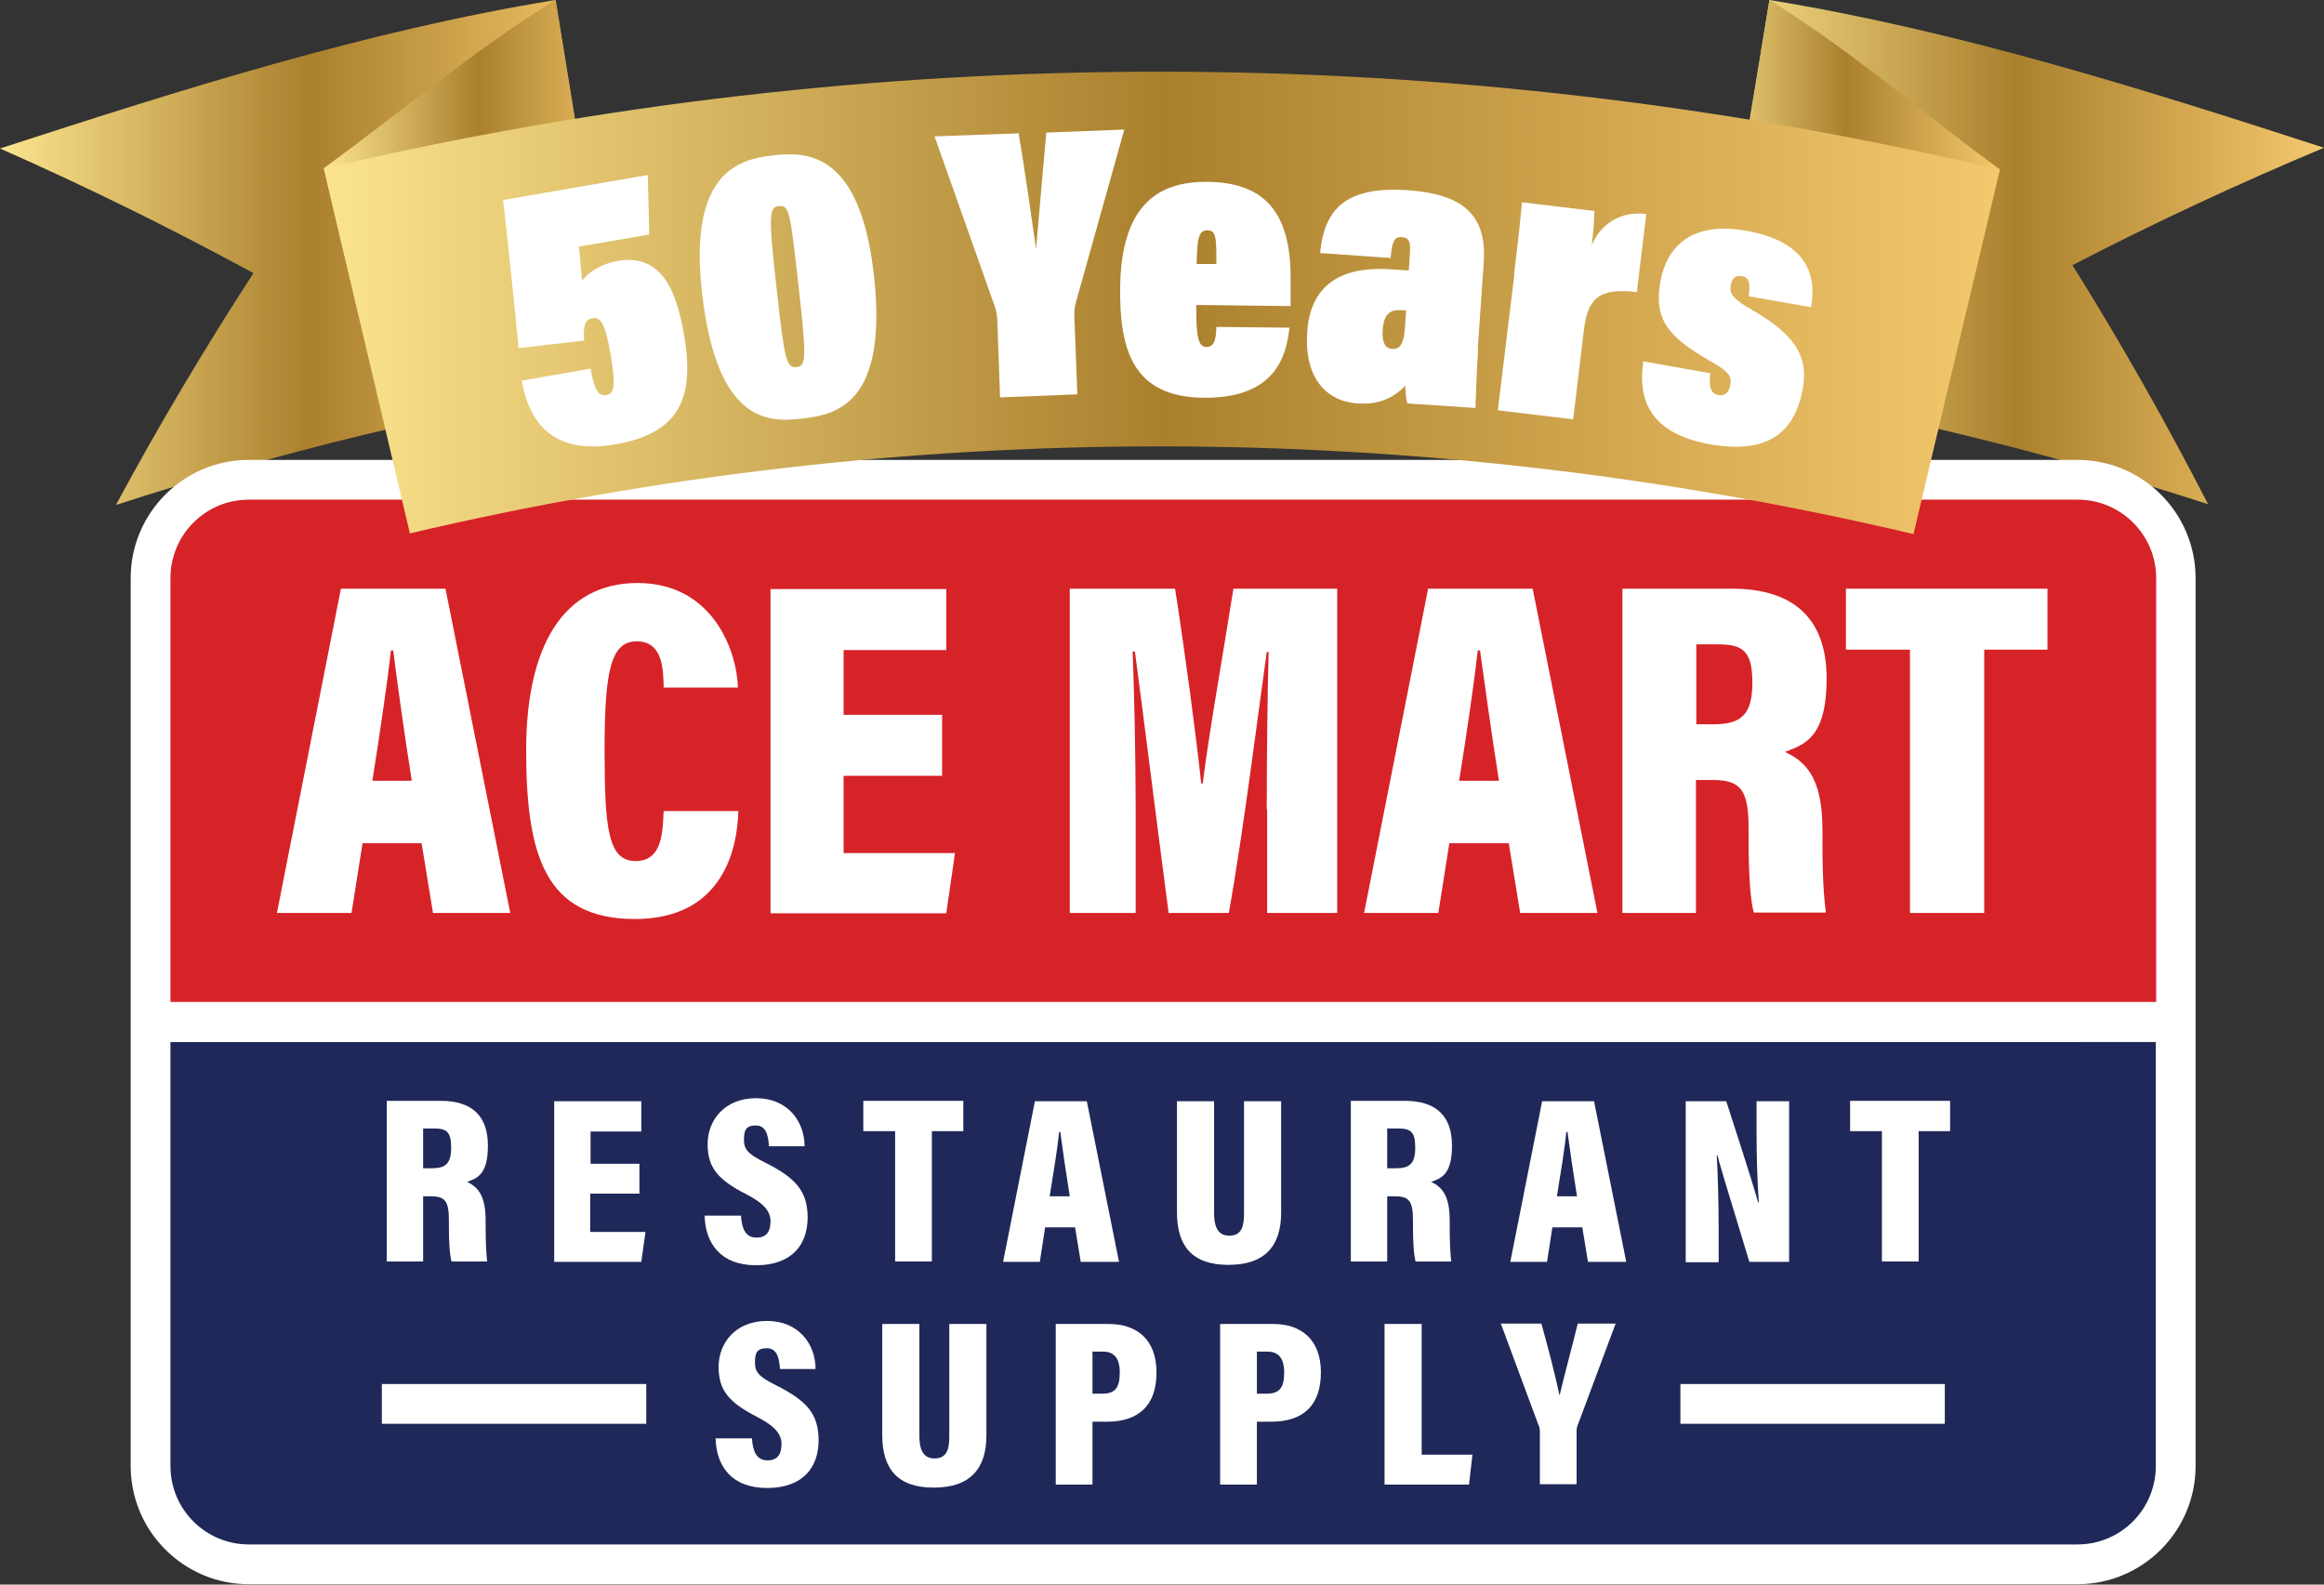 <svg xmlns="http://www.w3.org/2000/svg" xmlns:xlink="http://www.w3.org/1999/xlink" id="Layer_1" viewBox="0 0 613.5 418.3"><rect x="0" y="0" width="613.5" height="418.3" fill="#333333" stroke="none"/><defs><style>      .st0 {        fill: url(#linear-gradient2);      }      .st1 {        fill: #fff;      }      .st2 {        fill: url(#linear-gradient1);      }      .st3 {        fill: #d62328;      }      .st4 {        fill: none;        stroke: #fff;        stroke-miterlimit: 10;        stroke-width: 10.5px;      }      .st5 {        fill: url(#linear-gradient4);      }      .st6 {        fill: #1f2858;      }      .st7 {        fill: url(#linear-gradient3);      }      .st8 {        fill: url(#linear-gradient);      }    </style><linearGradient id="linear-gradient" x1="0" y1="353.3" x2="163.1" y2="353.3" gradientTransform="translate(0 420) scale(1 -1)" gradientUnits="userSpaceOnUse"><stop offset="0" stop-color="#fce48e"></stop><stop offset=".5" stop-color="#aa802d"></stop><stop offset="1" stop-color="#f4c86d"></stop></linearGradient><linearGradient id="linear-gradient1" x1="450.4" y1="353.4" x2="613.5" y2="353.4" gradientTransform="translate(0 420) scale(1 -1)" gradientUnits="userSpaceOnUse"><stop offset="0" stop-color="#fce48e"></stop><stop offset=".5" stop-color="#aa802d"></stop><stop offset="1" stop-color="#f4c86d"></stop></linearGradient><linearGradient id="linear-gradient2" x1="85.5" y1="350.4" x2="167" y2="350.4" gradientTransform="translate(0 420) scale(1 -1)" gradientUnits="userSpaceOnUse"><stop offset="0" stop-color="#fce48e"></stop><stop offset=".5" stop-color="#aa802d"></stop><stop offset="1" stop-color="#f4c86d"></stop></linearGradient><linearGradient id="linear-gradient3" x1="446.7" y1="350.4" x2="528" y2="350.4" gradientTransform="translate(0 420) scale(1 -1)" gradientUnits="userSpaceOnUse"><stop offset="0" stop-color="#fce48e"></stop><stop offset=".5" stop-color="#aa802d"></stop><stop offset="1" stop-color="#f4c86d"></stop></linearGradient><linearGradient id="linear-gradient4" x1="85.5" y1="340.1" x2="528" y2="340.1" gradientTransform="translate(0 420) scale(1 -1)" gradientUnits="userSpaceOnUse"><stop offset="0" stop-color="#fce48e"></stop><stop offset=".5" stop-color="#aa802d"></stop><stop offset="1" stop-color="#f4c86d"></stop></linearGradient></defs><path class="st8" d="M163.1,101.2c-44.7,7.3-89,18-132.5,32.1,11.1-20.6,23.2-41,36.3-61.2C45.4,60.4,23.1,49.4,0,39.2,48.3,23.5,96.9,8.1,146.6,0c5.3,32.6,11.2,68.6,16.5,101.2Z"></path><path class="st2" d="M467.1,0c49.7,8.1,98,23.3,146.4,39-22.9,9.6-45,19.9-66.4,31,13,20.8,24.9,41.9,35.8,63.1-43.5-14.1-87.8-24.8-132.6-32.1,5.3-32.6,11.5-68.4,16.8-101h0Z"></path><g><g><rect class="st1" x="39.8" y="126.6" width="534.7" height="286.4" rx="26" ry="26"></rect><path class="st1" d="M548.5,131.9c11.5,0,20.7,9.3,20.7,20.7v234.4c0,11.5-9.3,20.7-20.7,20.7H65.7c-11.5,0-20.7-9.3-20.7-20.7v-234.4c0-11.4,9.3-20.7,20.7-20.7h482.7M548.5,121.4H65.7c-17.2,0-31.2,14-31.2,31.2v234.4c0,17.2,14,31.2,31.2,31.2h482.7c17.2,0,31.2-14,31.2-31.2v-234.4c0-17.2-14-31.2-31.2-31.2h0Z"></path></g><path class="st3" d="M569.2,264.5v-111.9c0-11.4-9.3-20.7-20.7-20.7H65.7c-11.5,0-20.7,9.3-20.7,20.7v111.9"></path><path class="st6" d="M45,275.1v111.9c0,11.5,9.3,20.7,20.7,20.7h482.7c11.5,0,20.7-9.3,20.7-20.7v-112"></path><g><path class="st1" d="M95.7,222.6l-2.9,18.4h-19.7l16.9-85.6h27.6l17.1,85.6h-20.4l-3-18.4h-15.6ZM108.7,206.1c-2-12.6-3.9-26.5-4.9-34.4h-.6c-.9,8.2-2.9,21.8-4.9,34.4,0,0,10.5,0,10.5,0Z"></path><path class="st1" d="M194.9,214.1c-.2,8.9-3.4,28.5-27.3,28.5s-28.7-17.2-28.7-44.6,9.8-44.1,29.4-44.1,26.2,17.5,26.5,27.6h-19.6c-.1-4.8-.2-12.2-7.1-12.2s-8.5,7.9-8.5,28.8,1,29.2,8.2,29.2,7.1-8,7.4-13.2h19.7Z"></path><path class="st1" d="M248.7,204.8h-26v20.4h29.4l-2.3,15.9h-46.4v-85.6h46.4v16.1h-27.1v17.1h26v16.1h0Z"></path><path class="st1" d="M334.4,213.6c0-13.3.2-31.1.5-41.5h-.5c-2.5,17.9-6.1,46.9-10,68.9h-15.9c-3-22.8-6.6-51.7-8.9-69h-.6c.4,10,.8,27.4.8,42.2v26.8h-17.4v-85.6h27.8c2.8,17.9,5.6,39.3,6.9,51.4h.4c1.6-12.8,4.9-31.3,8.1-51.4h27.4v85.6h-18.5v-27.4h0Z"></path><path class="st1" d="M382.6,222.6l-2.9,18.4h-19.6l16.9-85.6h27.6l17.1,85.6h-20.4l-3-18.4h-15.6,0ZM395.7,206.1c-2-12.6-3.9-26.5-5-34.4h-.6c-.9,8.2-2.9,21.8-4.9,34.4h10.5Z"></path><path class="st1" d="M447.7,206v35h-19.4v-85.6h28.9c16.5,0,25,8.1,25,23.7s-5.8,17.4-11,19.4c6.7,3,9.9,8.5,9.9,20.8v3c0,9.5.4,14.8.9,18.6h-19c-1-3.3-1.4-10.9-1.4-19.3v-2.9c0-10.1-2-12.8-9.5-12.8h-4.3ZM447.7,191.2h4.6c7.5,0,10.3-2.7,10.3-11s-2.5-10.1-9-10.1h-5.8v21.2h0Z"></path><path class="st1" d="M504.2,171.5h-16.9v-16.1h53.2v16.1h-16.7v69.5h-19.6v-69.5Z"></path></g><g><path class="st1" d="M111.7,315.7v17.3h-9.6v-42.4h14.3c8.2,0,12.4,4,12.4,11.8s-2.9,8.6-5.5,9.6c3.3,1.5,4.9,4.2,4.9,10.3v1.5c0,4.7.2,7.4.4,9.2h-9.4c-.5-1.6-.7-5.4-.7-9.5v-1.4c0-5-1-6.3-4.7-6.3h-2.1ZM111.7,308.4h2.3c3.7,0,5.1-1.3,5.1-5.5s-1.3-5-4.5-5h-2.9v10.5h0Z"></path><path class="st1" d="M168.7,315.1h-12.9v10.1h14.6l-1.1,7.9h-23v-42.4h23v8h-13.4v8.5h12.9v8h0Z"></path><path class="st1" d="M195.6,320.8c.2,3.5,1.2,5.9,4.1,5.9s3.7-1.9,3.7-4.3-1.4-4.6-6.5-7.2c-7.4-3.8-10.1-7-10.1-13.2s4.4-12.1,12.8-12.1,12.8,6.2,12.8,12.7h-9.4c-.2-3-.8-5.5-3.5-5.5s-3.1,1.4-3.1,3.8.9,3.7,5.6,6c7.9,4,11.2,7.4,11.2,14.5s-4.1,12.6-13.6,12.6-13.4-5.9-13.6-13.1h9.6Z"></path><path class="st1" d="M236.3,298.6h-8.4v-8h26.4v8h-8.3v34.4h-9.7v-34.4h0Z"></path><path class="st1" d="M275.9,324l-1.4,9.1h-9.7l8.4-42.4h13.7l8.5,42.4h-10.1l-1.5-9.1h-7.7,0ZM282.4,315.8c-1-6.2-2-13.1-2.5-17h-.3c-.4,4.1-1.5,10.8-2.5,17h5.2Z"></path><path class="st1" d="M320.5,290.7v29.6c0,2.8.6,5.9,4,5.9s3.9-2.7,3.9-5.8v-29.7h9.8v29.4c0,8.7-4.2,13.8-13.9,13.8s-13.6-5.1-13.6-13.9v-29.3h9.8Z"></path><path class="st1" d="M366.2,315.7v17.3h-9.6v-42.4h14.3c8.2,0,12.4,4,12.4,11.8s-2.9,8.6-5.5,9.6c3.3,1.5,4.9,4.2,4.9,10.3v1.5c0,4.7.2,7.4.4,9.2h-9.4c-.5-1.6-.7-5.4-.7-9.5v-1.4c0-5-1-6.3-4.7-6.3h-2.1ZM366.2,308.4h2.3c3.7,0,5.1-1.3,5.1-5.5s-1.3-5-4.5-5h-2.9v10.5h0Z"></path><path class="st1" d="M409.8,324l-1.4,9.1h-9.7l8.4-42.4h13.7l8.5,42.4h-10.1l-1.5-9.1h-7.7,0ZM416.3,315.8c-1-6.2-2-13.1-2.5-17h-.3c-.4,4.1-1.5,10.8-2.5,17h5.2Z"></path><path class="st1" d="M445,333.1v-42.4h10.7c6.5,20,7.9,24.8,8.4,26.7h.2c-.4-5.3-.6-12.3-.6-18.9v-7.8h8.6v42.4h-10.5c-6.7-22-8-26.3-8.4-28.1h-.2c.3,5.1.5,12.9.5,19.9v8.3h-8.7,0Z"></path><path class="st1" d="M496.8,298.6h-8.4v-8h26.4v8h-8.3v34.4h-9.7v-34.4h0Z"></path></g><g><line class="st4" x1="443.6" y1="370.6" x2="513.4" y2="370.6"></line><line class="st4" x1="100.8" y1="370.6" x2="170.6" y2="370.6"></line></g><line class="st4" x1="40" y1="269.8" x2="574.2" y2="269.8"></line><g><path class="st1" d="M198.5,379.6c.2,3.5,1.2,5.9,4.1,5.9s3.7-1.9,3.7-4.3-1.4-4.6-6.5-7.2c-7.4-3.8-10.1-7-10.1-13.2s4.4-12.1,12.8-12.1,12.8,6.2,12.8,12.7h-9.4c-.2-3-.8-5.5-3.5-5.5s-3.1,1.4-3.1,3.8.9,3.7,5.6,6c7.9,4,11.2,7.4,11.2,14.5s-4.1,12.6-13.6,12.6-13.4-5.9-13.6-13.1h9.6Z"></path><path class="st1" d="M242.7,349.5v29.6c0,2.8.6,5.9,4,5.9s3.9-2.7,3.9-5.8v-29.7h9.8v29.4c0,8.7-4.2,13.8-13.9,13.8s-13.6-5.1-13.6-13.9v-29.3h9.8Z"></path><path class="st1" d="M278.8,349.5h13.9c7.4,0,12.6,4.1,12.6,12.8s-4.7,13-13.1,13h-3.8v16.6h-9.7v-42.4h0ZM288.5,367.9h2.5c3.4,0,4.6-1.6,4.6-5.6s-1.7-5.5-4.4-5.5h-2.8v11.1h0Z"></path><path class="st1" d="M322.2,349.5h13.9c7.4,0,12.6,4.1,12.6,12.8s-4.7,13-13.1,13h-3.8v16.6h-9.7v-42.4h0ZM331.9,367.9h2.5c3.4,0,4.6-1.6,4.6-5.6s-1.7-5.5-4.4-5.5h-2.8v11.1h0Z"></path><path class="st1" d="M365.6,349.5h9.7v34.5h13.4l-.9,7.9h-22.3v-42.4h0Z"></path><path class="st1" d="M406.5,391.9v-13.8c0-.6,0-1.3-.4-2l-9.9-26.7h10.7c1.8,6.4,3.7,13.8,4.8,19,1.1-4.8,3.3-12.8,4.8-19h10l-10,26.8c-.2.5-.3.9-.3,1.7v13.9h-9.7,0Z"></path></g></g><path class="st0" d="M146.6,0c-21.1,13-41.5,30.1-61.1,44.4,7.3,31.6,15.2,63.2,22.6,94.8,19.5-5.3,39.1-9.9,58.9-13.9-6.6-40.6-13.7-84.7-20.3-125.3Z"></path><path class="st7" d="M467.1,0c21.1,13,41.2,30.4,60.8,44.7-7.3,31.6-15.1,63-22.5,94.6-19.5-5.3-39.1-9.9-58.8-13.9C453.2,84.8,460.6,40.6,467.1,0h0Z"></path><path class="st5" d="M505.2,141c-130.5-30.8-266.5-30.9-397-.2-7.6-32.1-15.1-64.2-22.7-96.3,145.5-34.2,297-34.1,442.4.3-7.6,32.1-15.2,64.2-22.8,96.3h0Z"></path><g><path class="st1" d="M171.5,61.9l-18.7,3.2c.3,2.2.5,5.4.9,9,2.1-2.8,5.6-4.5,9.2-5.2,11.4-2,15.6,7.1,17.7,19.7,3.1,17.8-2.4,25.9-18.1,28.7-18.5,3.2-23.2-8.2-24.8-16.8l18.2-3.2c.9,5.5,2.1,7.4,4.1,7,2-.3,2.7-1.9,1.2-10.6-1.4-8.3-2.6-10.1-4.8-9.7-1.8.3-2.5,1.7-2.2,5.9l-17.3,2c-.6-6.5-3.1-30.8-4.1-39.1l38.2-6.6.4,15.6h0Z"></path><path class="st1" d="M230.7,72.6c3.8,34.1-10,36.9-19,37.9-8.7,1-22.5,1.4-26.4-33.4-3.6-32.2,10.3-35.1,18.9-36.1,8.7-1,22.9-1,26.5,31.7h0ZM204.9,75.2c2.2,20.1,2.7,22,5.4,21.7,2.6-.3,2.6-2.8.4-22.3-2.1-18.5-2.3-20.5-5.1-20.2-2.5.3-2.8,2.1-.7,20.8h0Z"></path><path class="st1" d="M264,104.9l-.7-19.6c0-1.3-.2-3.2-.8-4.7l-15.8-44.6,22.2-.8c1.7,10,3.2,20.8,4.6,30.5.5-5.9,1.8-20.4,2.7-30.7l20.6-.8-12.8,45.7c-.3,1.2-.4,2-.4,3.3l.8,20.9-20.5.8h0Z"></path><path class="st1" d="M315.8,80.4c-.1,9.1.7,11.1,2.6,11.2,2.1,0,2.6-1.7,2.7-5.3l19.3.2c-.8,7.1-3.4,18.7-22.7,18.5-18.5-.2-22.2-12.4-22-29.2.3-20.6,9-28,23.2-27.8,16.3.2,22,9.7,21.8,26.2v6.6c0,0-25-.3-25-.3h0ZM321.1,69.8c0-7,0-9-2.4-9-2.2,0-2.7,1.9-2.8,8.9h5.1Z"></path><path class="st1" d="M390.2,92.1c-.4,6-.6,12.6-.7,15.6l-18-1.2c-.4-1.5-.5-3.4-.5-4.7-4,4.2-8.5,5-12.7,4.7-8.3-.6-14.1-6.9-13.2-19,.9-12.9,9.7-17.3,22.2-16.4l4.6.3.3-4.7c.2-3-.3-4-2.2-4.1s-2.5,1-2.9,5.5l-18.6-1.3c1.1-12.5,7.8-17.6,23.1-16.6,14.2,1,20.9,6.2,20.1,18.9l-1.6,23h0ZM371.2,81.9h-1.6c-3.5-.3-4.4,2.3-4.6,5.3-.2,3.6.9,4.8,2.5,4.9,2.2.2,3.1-1.6,3.4-5.7l.3-4.6h0Z"></path><path class="st1" d="M399.7,72.2c1.2-9.7,1.8-15.5,2.1-18.8l19.1,2.3c0,2-.3,5.8-.7,9,2.3-5.5,7.6-9.1,14.4-8.2l-2.5,20.6c-10.2-1.2-13,1.8-14,10.2l-2.8,23.4-19.9-2.4,4.4-36.1h0Z"></path><path class="st1" d="M451.5,98.3c-.4,3.5-.1,5.6,2.2,6,1.9.3,2.8-1,3.1-2.8.4-2.4-.7-3.6-5.7-6.4-10.9-6.3-14.5-10.9-12.8-20.7,1.7-9.5,8.4-16,22.6-13.5,18.1,3.2,18.3,13.8,17.2,20.2l-16.5-2.9c.6-3.7,0-5-1.8-5.3-1.7-.3-2.6.6-2.9,2.4-.4,2.1.3,3.5,6.1,6.8,10.6,6.2,14.5,11.8,12.9,20.5-2,11.2-8.8,17.4-24.4,14.7-17.6-3.1-18.9-13.6-17.7-21.9l17.6,3.1h0Z"></path></g></svg>